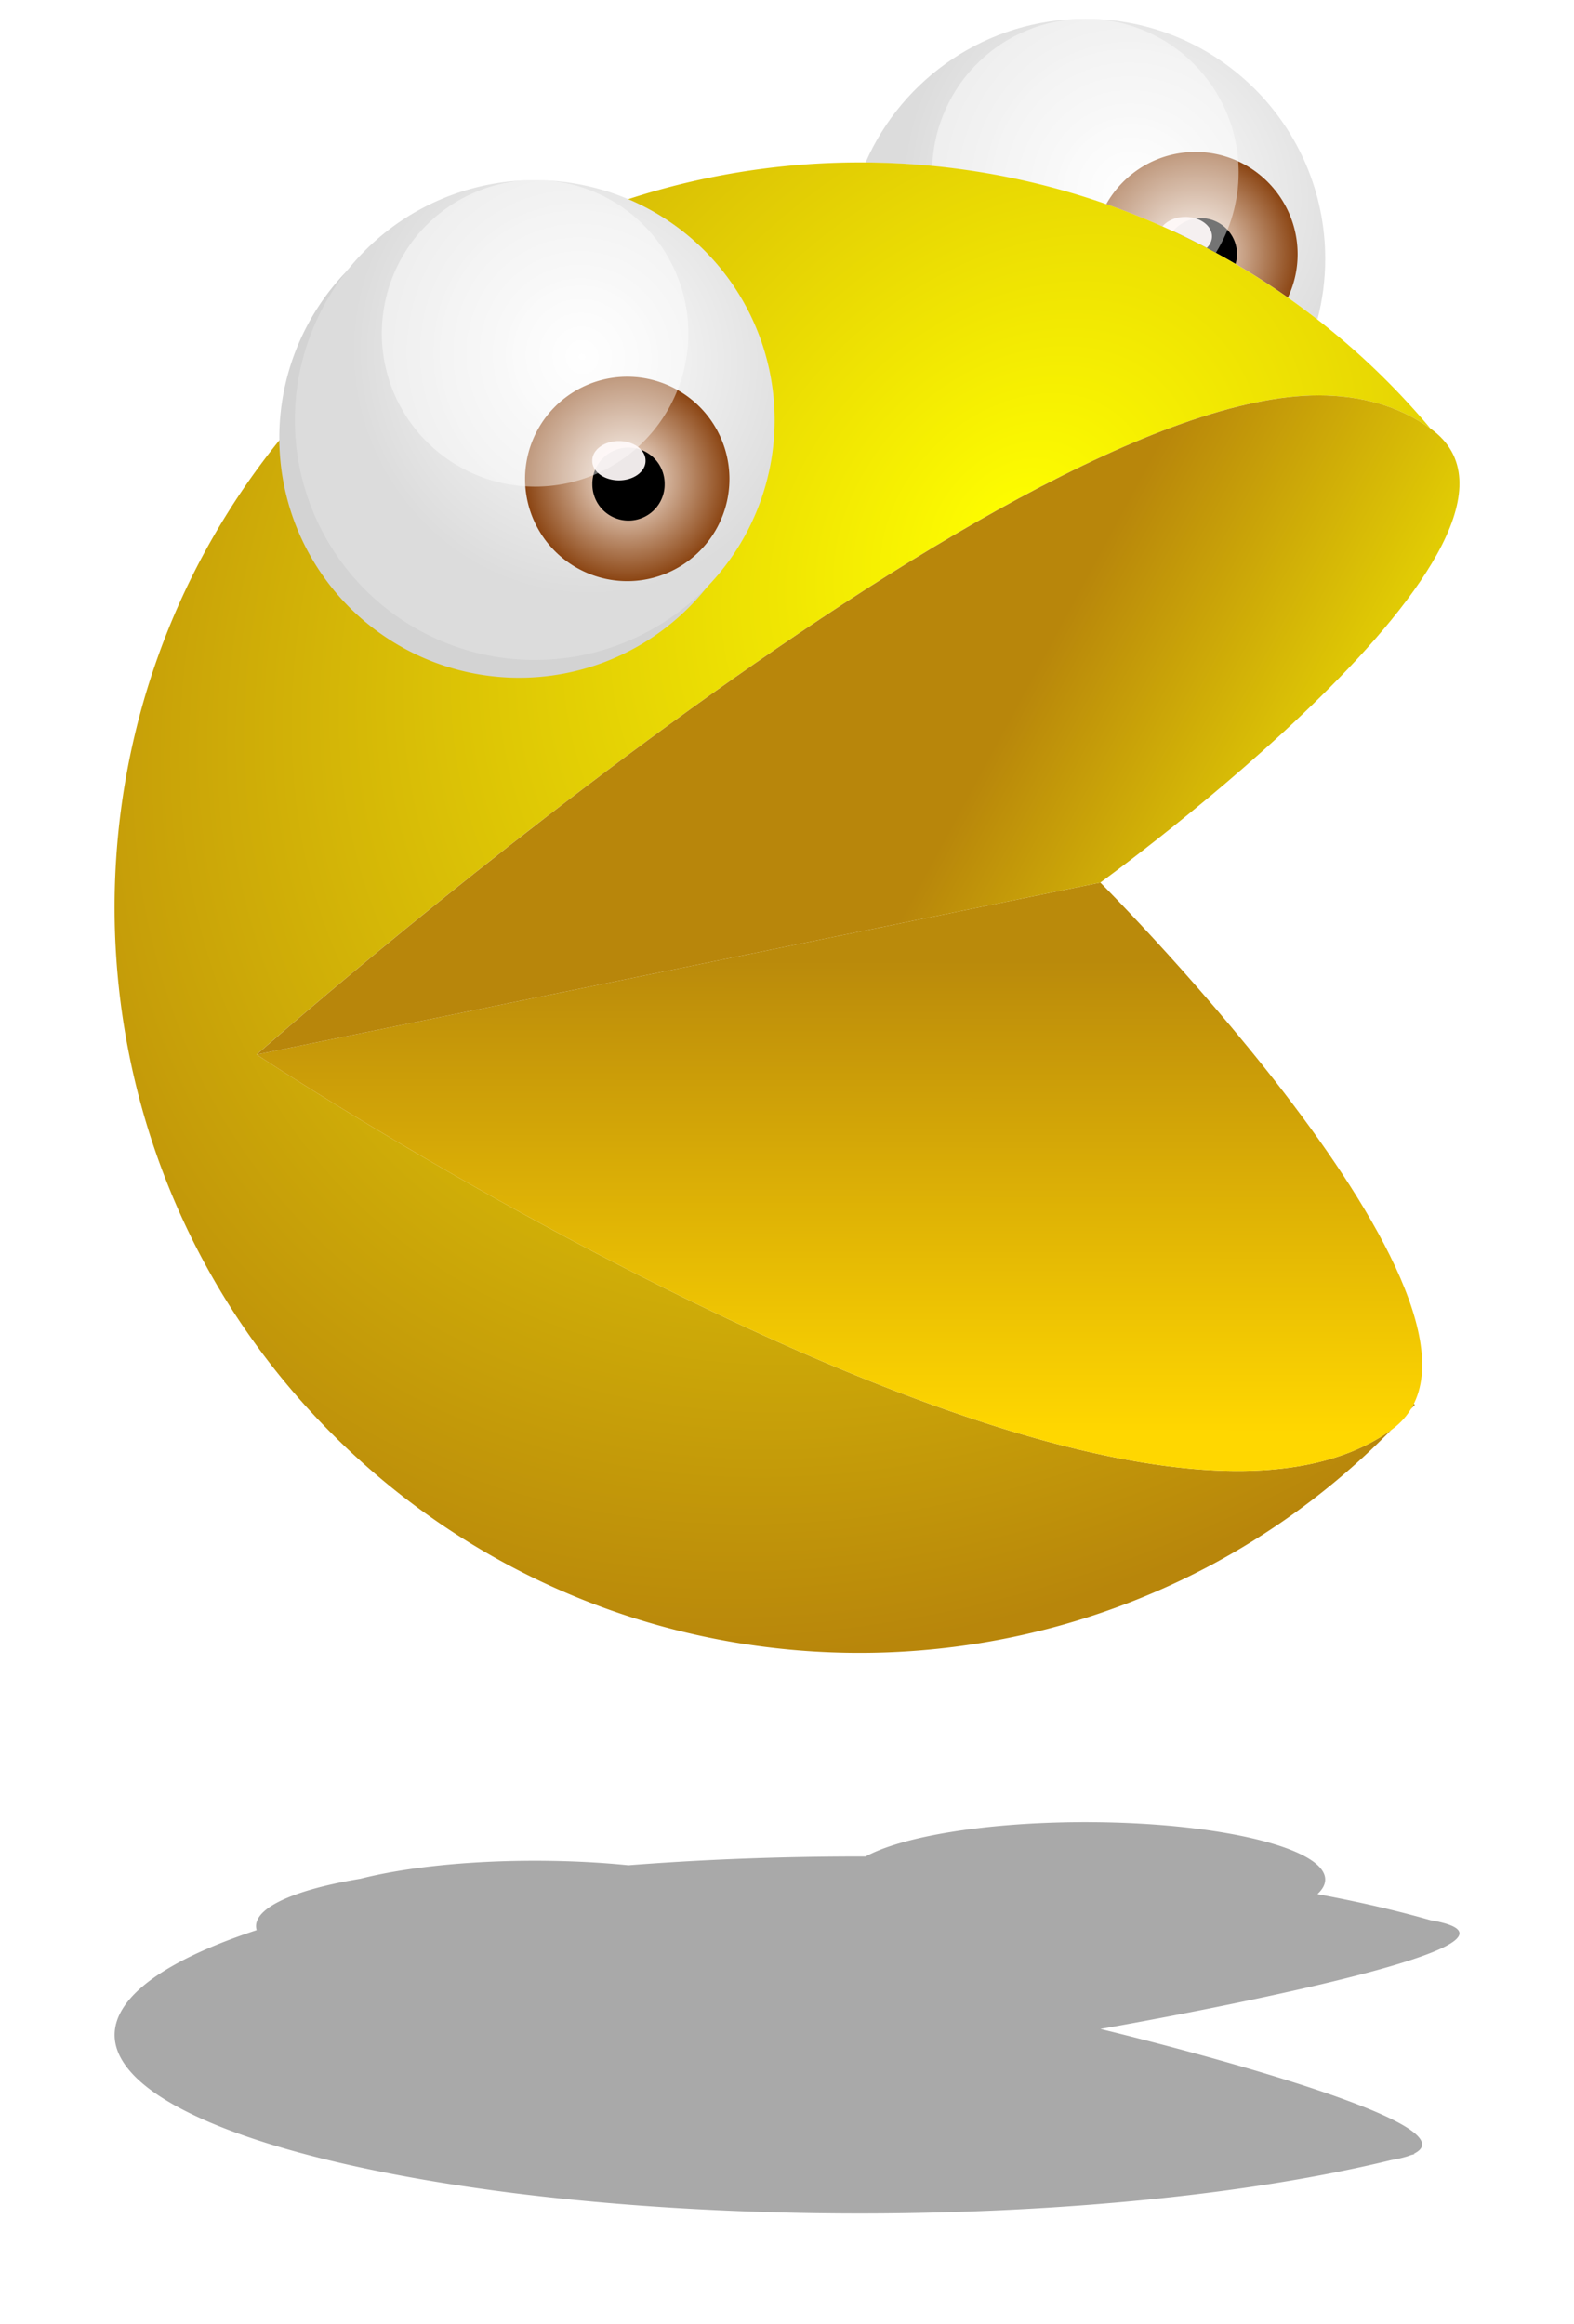 <svg xmlns="http://www.w3.org/2000/svg" xmlns:xlink="http://www.w3.org/1999/xlink" viewBox="0 0 404.34 596.94"><defs><radialGradient id="c" xlink:href="#a" gradientUnits="userSpaceOnUse" cy="150.3" cx="-229.3" gradientTransform="matrix(-.902 .328 -.342 -.94 -735.9 299.95)" r="61.619"/><radialGradient id="j" xlink:href="#b" gradientUnits="userSpaceOnUse" cy="166.46" cx="-241.43" r="61.619"/><radialGradient id="i" xlink:href="#a" gradientUnits="userSpaceOnUse" cy="150.3" cx="-229.3" gradientTransform="matrix(-.902 .328 -.342 -.94 -384.69 366.72)" r="61.619"/><radialGradient id="g" gradientUnits="userSpaceOnUse" cy="595.21" cx="435.97" gradientTransform="matrix(-1.209 1.21 -.917 -.916 462.47 186.73)" r="191.43"><stop offset="0" stop-color="#ff0"/><stop offset="1" stop-color="#b8860b"/></radialGradient><radialGradient id="d" xlink:href="#b" gradientUnits="userSpaceOnUse" cy="166.46" cx="-241.43" gradientTransform="translate(-461.45 27.576) scale(.426)" r="61.619"/><linearGradient id="b"><stop offset="0" stop-color="#fff5ee"/><stop offset="1" stop-color="#8b4513"/></linearGradient><linearGradient id="a"><stop offset="0" stop-color="#fff"/><stop offset="1" stop-color="#dcdcdc"/></linearGradient><linearGradient id="k" y2="587.34" gradientUnits="userSpaceOnUse" x2="364.49" gradientTransform="translate(-791.74 42.087)" y1="465.92" x1="364.65"><stop offset="0" stop-color="#ba8a0b"/><stop offset="1" stop-color="gold"/></linearGradient><linearGradient id="l" y2="445.92" gradientUnits="userSpaceOnUse" x2="455.89" gradientTransform="translate(-791.74 42.087)" y1="391.82" x1="356.1"><stop offset="0" stop-color="#b8860b"/><stop offset="1" stop-color="#f6ef01"/></linearGradient><filter id="h" color-interpolation-filters="sRGB"><feGaussianBlur stdDeviation="2.465"/></filter><filter id="m" height="1.586" width="1.17" color-interpolation-filters="sRGB" y="-.293" x="-.085"><feGaussianBlur stdDeviation="12.265"/></filter><filter id="f" color-interpolation-filters="sRGB"><feGaussianBlur stdDeviation=".376"/></filter><filter id="e" color-interpolation-filters="sRGB"><feGaussianBlur stdDeviation="2.465"/></filter></defs><path d="M-592.62 38.062c-25.244 0-46.944 15.175-56.469 36.906 40.895.296 81.825 13.583 116.09 40.312 1.306-4.983 2-10.2 2-15.594 0-34.031-27.594-61.625-61.625-61.625zm39.469 99.531zm-28.188 9.781z" transform="translate(871.43 -33.216)" fill-rule="evenodd" color="#000" fill="url(#c)"/><path d="M-564.34 72.25c-9.831 0-18.404 5.409-22.906 13.406a190.149 190.149 0 0146.656 24 26.089 26.089 0 002.5-11.125c0-14.505-11.745-26.281-26.25-26.281z" transform="translate(871.43 -33.216)" fill-rule="evenodd" color="#000" fill="url(#d)"/><path d="M308.49 56.034a9.309 9.309 0 00-7.188 3.375 189.979 189.979 0 0116.094 8.406c.225-.799.375-1.629.375-2.5a9.278 9.278 0 00-9.28-9.281z" fill-rule="evenodd" color="#000"/><path d="M-592.62 38.062c-21.214 0-38.492 16.777-39.344 37.781 25.154 2.434 49.979 9.834 72.875 22.312 3.714-6.01 5.844-13.103 5.844-20.688 0-21.758-17.617-39.406-39.375-39.406z" transform="translate(871.43 -33.216)" fill-rule="evenodd" color="#000" fill-opacity=".454" filter="url(#e)" fill="#fff"/><path d="M-396.68 317.03c-2.503 0-4.682.972-5.875 2.438a189.996 189.996 0 0111.375 5.53c.845-.83 1.344-1.853 1.344-2.968 0-2.761-3.065-5-6.844-5z" fill-rule="evenodd" color="#000" fill-opacity=".926" filter="url(#f)" fill="snow" transform="translate(701.18 -261.306)"/><path d="M-651.91 74.938c-52.062.382-103.78 21.879-141.25 63.719-70.532 78.757-63.882 199.78 14.875 270.31 76.544 68.55 193.01 64.166 264.25-8.438-70.196 50.426-291.47-96.438-291.47-96.438s191.5-169.49 272.84-169.31c10.782.024 20.5 2.64 28.719 8.532a191.547 191.547 0 00-18.938-19.562c-36.917-33.062-83.094-49.15-129.03-48.812zm143.66 318.87c-.232.467-.477.93-.75 1.375.343-.377.69-.744 1.031-1.125l-.281-.25z" transform="translate(871.43 -33.216)" fill-rule="evenodd" color="#000" fill="url(#g)"/><path d="M-179.81 166.46a61.619 61.619 0 11-123.24 0 61.619 61.619 0 11123.24 0z" transform="translate(374.8 -53.986)" fill-rule="evenodd" color="#000" filter="url(#h)" fill="#d3d3d3"/><path d="M-179.81 166.46a61.619 61.619 0 11-123.24 0 61.619 61.619 0 11123.24 0z" transform="translate(378.8 -58.556)" fill-rule="evenodd" color="#000" fill="url(#i)"/><path d="M-179.81 166.46a61.619 61.619 0 11-123.24 0 61.619 61.619 0 11123.24 0z" transform="translate(263.98 52.114) scale(.426)" fill-rule="evenodd" color="#000" fill="url(#j)"/><path d="M170.74 124.344a9.286 9.286 0 11-18.571 0 9.286 9.286 0 1118.571 0z" fill-rule="evenodd" color="#000"/><path d="M-179.81 166.46a61.619 61.619 0 11-123.24 0 61.619 61.619 0 11123.24 0z" transform="translate(291.73 -20.746) scale(.639)" fill-rule="evenodd" color="#000" fill-opacity=".454" filter="url(#e)" fill="#fff"/><path d="M-132.86 612.36a9.286 9.286 0 11-18.571 0 9.286 9.286 0 1118.571 0z" transform="matrix(.737 0 0 .538 263.75 -211.105)" fill-rule="evenodd" color="#000" fill-opacity=".926" filter="url(#f)" fill="snow"/><path d="M-418.52 488.01l-216.73 44.179s221.28 146.86 291.48 96.433c38.314-27.523-74.748-140.61-74.748-140.61z" fill="url(#k)" transform="translate(701.18 -261.306)"/><path d="M-362.4 362.87c-81.34-.18-272.85 169.32-272.85 169.32l216.73-44.179s123.19-89.052 84.873-116.58c-8.226-5.91-17.953-8.539-28.75-8.562z" fill="url(#l)" transform="translate(701.18 -261.306)"/><path d="M-422.38 729.35c-.68 0-1.36.007-2.031.015-24.356.19-45.136 3.764-54.406 8.824-20.618-.037-41.211.714-60.938 2.253-6.803-.692-14.237-1.093-22.031-1.153-.672-.008-1.352-.015-2.031-.015-.68 0-1.329.007-2 .015-16.85.13-31.976 1.877-42.781 4.618-16.193 2.659-26.812 7.119-26.812 12.177 0 .343.06.687.156 1.025-57.05 18.787-46.598 45.238 27.219 61.07 76.545 16.419 193.01 15.369 264.25-2.02 2.15-.37 3.85-.804 5.094-1.295.322-.084.649-.169.968-.254l-.28-.06c17.728-8.53-80.5-32.062-80.5-32.062s123.04-21.313 84.905-27.916l-.062-.007c-5.84-1.667-12.163-3.24-18.938-4.693a389.3 389.3 0 00-10.156-2.028c1.298-1.192 2-2.444 2-3.734 0-7.988-26.5-14.488-59.594-14.744-.672-.008-1.352-.015-2.032-.015z" fill-rule="evenodd" color="#000" filter="url(#m)" fill="#a9a9a9" transform="translate(701.18 -261.306)"/></svg>
